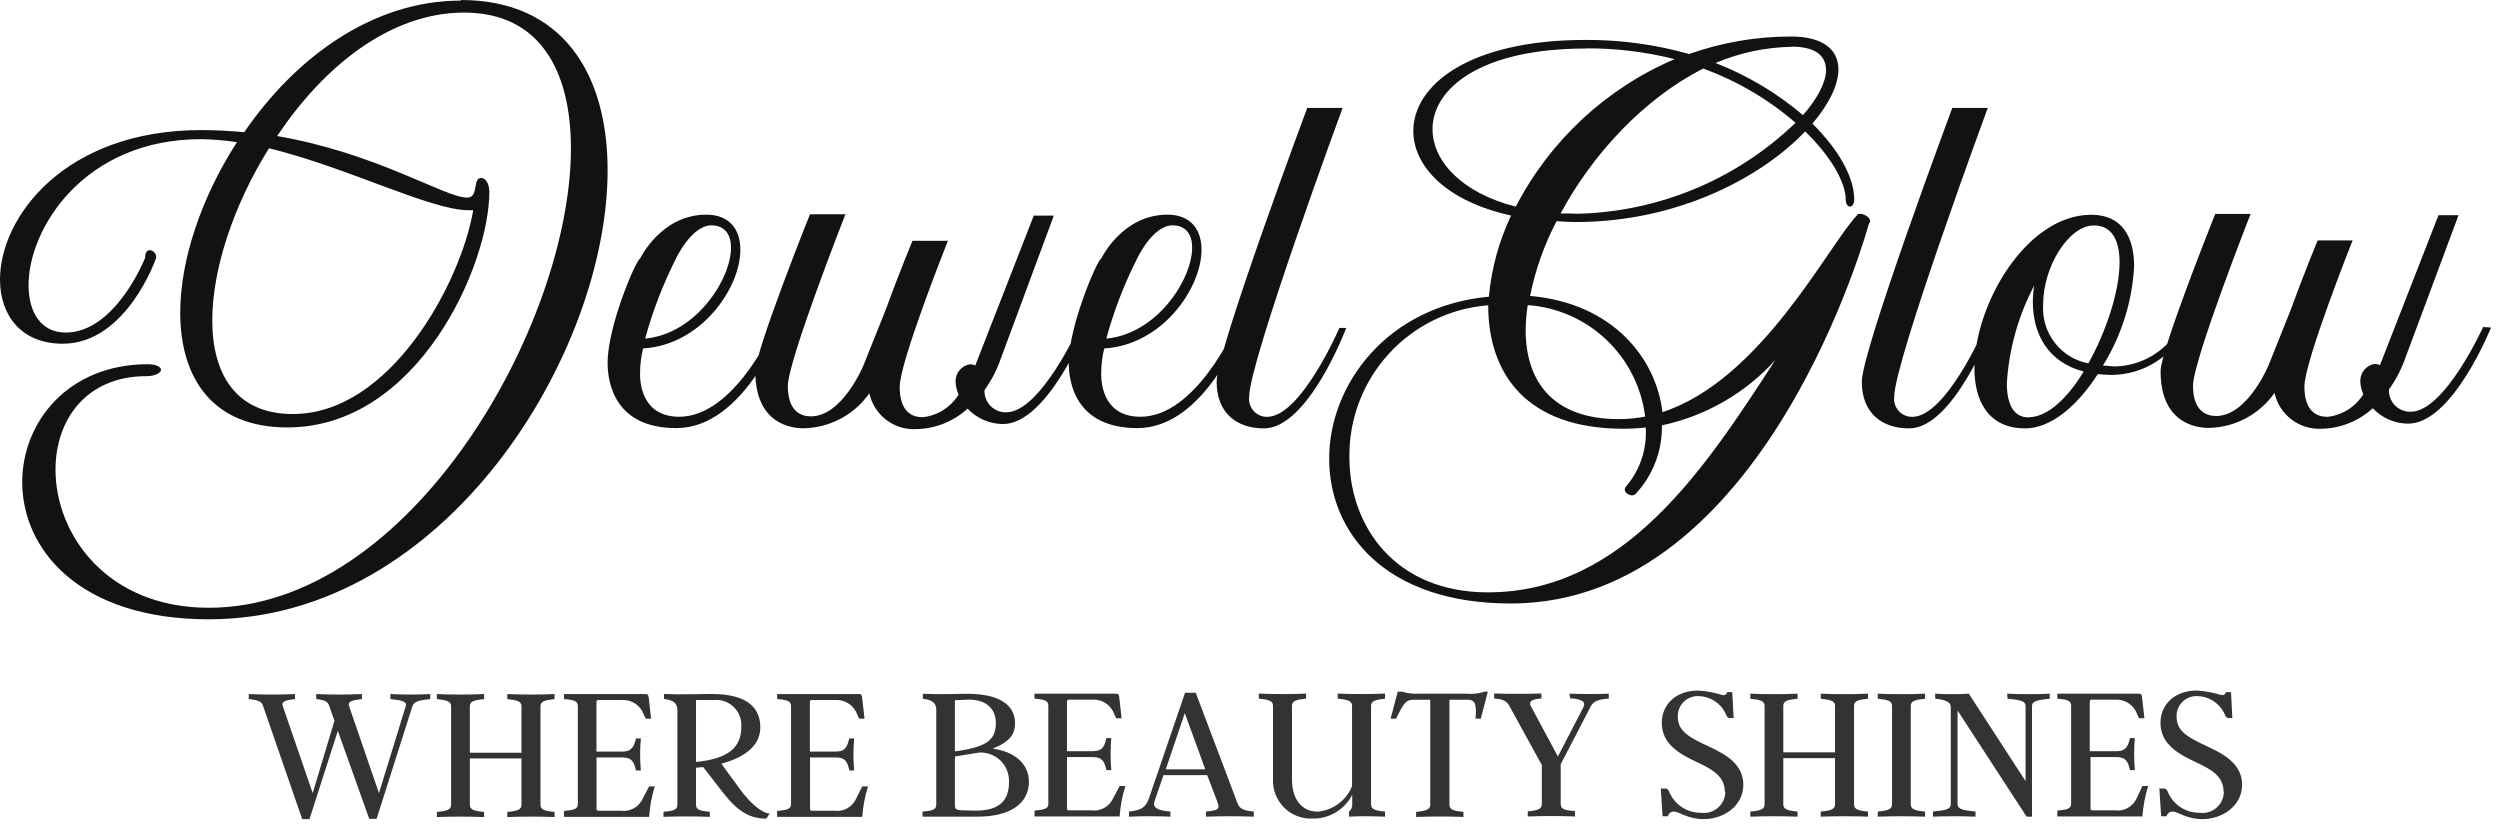 <?xml version="1.0" encoding="UTF-8"?> <svg xmlns="http://www.w3.org/2000/svg" width="153" height="51" viewBox="0 0 153 51" fill="none"><path d="M28.199 0C34.443 0 37.186 4.528 37.186 10.422C37.186 21.637 27.279 37.901 12.777 37.901C4.809 37.901 1.36 33.588 1.36 29.506C1.36 25.817 4.184 22.291 9.045 22.291C9.589 22.291 9.855 22.471 9.855 22.633C9.855 22.795 9.537 23.021 8.964 23.021C5.254 23.021 3.397 25.713 3.397 28.747C3.397 32.696 6.533 37.195 12.777 37.195C25.167 37.195 34.941 19.825 34.941 9.084C34.941 4.25 32.979 0.77 28.407 0.77C23.836 0.77 19.779 4.117 16.961 8.326C23.072 9.374 27.227 12.095 28.587 12.095C29.322 12.095 28.899 10.891 29.449 10.891C29.686 10.891 29.947 11.18 29.947 11.754C29.947 16.224 25.583 26.159 17.586 26.159C12.986 26.159 11.03 23.125 11.03 19.124C11.03 15.934 12.309 12.095 14.502 8.702C13.774 8.59 13.039 8.528 12.303 8.517C5.173 8.517 1.748 13.954 1.748 17.457C1.748 19.107 2.506 20.352 4.022 20.352C7.077 20.352 8.883 15.778 8.883 15.778C8.883 15.436 9.016 15.309 9.172 15.309C9.285 15.322 9.388 15.378 9.46 15.465C9.532 15.553 9.568 15.665 9.56 15.778C9.56 15.778 7.76 21.035 3.837 21.035C1.302 21.035 0 19.298 0 17.109C0 13.265 3.993 7.961 12.303 7.961C13.223 7.961 14.085 8.013 14.947 8.089C18.026 3.596 22.73 0.035 28.222 0.035L28.199 0ZM28.957 12.865C28.876 12.865 28.772 12.865 28.668 12.865C26.353 12.865 21.272 10.248 16.463 9.073C14.293 12.547 12.991 16.473 12.991 19.611C12.991 22.905 14.455 25.337 17.904 25.337C23.882 25.366 28.199 17.312 28.957 12.883V12.865ZM47.353 20.027L47.793 20.08C47.793 20.08 45.519 26.2 41.393 26.2C37.579 26.2 37.186 23.374 37.186 22.199C37.186 19.923 38.962 15.83 39.171 15.83C39.171 15.83 40.45 13.137 43.221 13.137C44.657 13.137 45.31 14.052 45.31 15.286C45.31 17.636 42.909 21.116 39.356 21.325C39.231 21.838 39.169 22.365 39.171 22.894C39.171 23.6 39.379 25.505 41.578 25.505C44.975 25.493 47.353 20.027 47.353 20.027ZM41.393 15.778C40.59 17.357 39.95 19.014 39.483 20.722C42.596 20.433 44.738 17.086 44.738 15.152C44.738 14.371 44.373 13.792 43.534 13.792C42.336 13.792 41.393 15.778 41.393 15.778ZM66.01 20.039L66.455 20.068C66.455 20.068 64.1 25.951 61.38 25.951C60.974 25.949 60.573 25.865 60.201 25.702C59.829 25.54 59.494 25.303 59.216 25.007C58.346 25.807 57.209 26.254 56.028 26.263C55.374 26.288 54.733 26.081 54.217 25.68C53.701 25.279 53.342 24.708 53.204 24.069C52.749 24.718 52.148 25.25 51.449 25.622C50.75 25.994 49.974 26.196 49.182 26.211C48.476 26.211 46.225 25.98 46.225 22.737C46.225 21.458 49.57 13.114 49.57 13.114H51.74C51.74 13.114 48.215 22.083 48.215 23.629C48.215 25.175 49.026 25.482 49.622 25.482C51.56 25.482 52.839 22.372 52.839 22.372L54.199 18.974C54.957 16.884 55.843 14.736 55.843 14.736H55.871H58.013C58.013 14.736 55.061 22.135 55.061 23.681C55.061 25.227 55.843 25.534 56.473 25.534C56.92 25.485 57.349 25.334 57.729 25.095C58.109 24.855 58.43 24.532 58.666 24.15C58.555 23.902 58.492 23.634 58.481 23.363C58.473 23.106 58.559 22.855 58.723 22.657C58.887 22.46 59.118 22.33 59.372 22.291C59.481 22.294 59.589 22.322 59.685 22.372L63.267 13.195H64.494L61.242 21.967C61.005 22.646 60.672 23.288 60.252 23.872C60.243 24.051 60.271 24.229 60.335 24.396C60.398 24.563 60.495 24.716 60.62 24.843C60.745 24.971 60.895 25.072 61.061 25.139C61.227 25.206 61.404 25.238 61.583 25.233C63.672 25.233 66.027 20.022 66.027 20.022L66.01 20.039ZM75.575 20.039L76.015 20.091C76.015 20.091 73.741 26.2 69.615 26.2C65.802 26.2 65.408 23.374 65.408 22.199C65.408 19.923 67.185 15.83 67.393 15.83C67.393 15.83 68.672 13.137 71.444 13.137C72.879 13.137 73.533 14.052 73.533 15.286C73.533 17.636 71.131 21.116 67.578 21.325C67.454 21.838 67.391 22.365 67.393 22.894C67.393 23.6 67.601 25.505 69.8 25.505C73.197 25.505 75.587 20.039 75.587 20.039H75.575ZM69.615 15.778C68.812 17.357 68.172 19.014 67.705 20.722C70.819 20.433 72.96 17.086 72.96 15.152C72.96 14.371 72.595 13.792 71.756 13.792C70.552 13.792 69.615 15.778 69.615 15.778ZM81.976 20.068H82.392C82.392 20.068 80.078 26.217 77.352 26.217C75.68 26.217 74.459 25.273 74.459 23.363C74.459 21.452 80.002 6.606 80.002 6.606H82.166C82.166 6.606 76.449 22.135 76.449 24.283C76.43 24.438 76.445 24.594 76.491 24.743C76.537 24.892 76.615 25.028 76.718 25.145C76.822 25.261 76.949 25.354 77.091 25.417C77.233 25.48 77.387 25.512 77.543 25.511C79.62 25.522 81.976 20.056 81.976 20.056V20.068ZM113.618 13.166C113.674 13.114 113.749 13.085 113.826 13.085C114.115 13.085 114.457 13.323 114.457 13.531C114.451 13.592 114.422 13.648 114.376 13.688C114.376 13.688 108.109 36.934 92.456 36.934C84.771 36.934 81.345 32.592 81.345 28.07C81.345 23.548 84.875 18.736 91.119 18.157C91.277 16.434 91.737 14.753 92.479 13.19C88.532 12.327 86.495 10.185 86.495 8.013C86.495 5.217 89.892 2.443 97.05 2.443C99.188 2.434 101.317 2.724 103.375 3.306C105.38 2.594 107.492 2.232 109.619 2.235C111.581 2.235 112.512 3.046 112.512 4.25C112.512 5.194 111.934 6.369 110.921 7.568C112.593 9.218 113.479 10.914 113.479 12.2C113.479 12.489 113.352 12.645 113.218 12.645C113.085 12.645 112.958 12.489 112.958 12.2C112.958 11.209 112.096 9.611 110.476 8.042C107.837 10.816 102.739 13.589 96.419 13.589C96.026 13.589 95.632 13.56 95.262 13.537C94.507 14.977 93.962 16.517 93.642 18.111C98.711 18.557 101.35 21.927 101.743 25.221C107.831 23.235 111.934 14.921 113.681 13.143L113.618 13.166ZM96.402 13.085C101.439 13.001 106.256 11.011 109.885 7.515C108.221 6.073 106.307 4.949 104.237 4.198C100.609 6.027 97.444 9.455 95.511 13.062C95.8 13.051 96.084 13.074 96.402 13.074V13.085ZM109.619 2.866C108.027 2.897 106.455 3.233 104.99 3.856C106.939 4.613 108.749 5.691 110.342 7.046C111.257 6.004 111.754 5.008 111.754 4.273C111.737 3.399 111.112 2.854 109.619 2.854V2.866ZM97.05 2.97C90.598 2.97 87.67 5.425 87.67 7.909C87.67 9.843 89.446 11.806 92.768 12.645C94.862 8.598 98.299 5.406 102.49 3.619C100.711 3.171 98.884 2.95 97.05 2.959V2.97ZM100.684 25.505C100.465 23.709 99.627 22.045 98.316 20.798C97.005 19.552 95.301 18.8 93.497 18.673C93.419 19.175 93.377 19.682 93.37 20.19C93.37 23.351 95.042 25.65 99.064 25.65C99.608 25.651 100.151 25.598 100.684 25.493V25.505ZM91.067 36.251C99.457 36.251 104.423 28.539 108.653 22.031C106.816 24.062 104.386 25.462 101.709 26.032C101.738 27.593 101.156 29.103 100.088 30.241C100.031 30.292 99.956 30.319 99.88 30.316C99.695 30.316 99.434 30.16 99.434 29.952C99.452 29.861 99.496 29.779 99.562 29.714C100.388 28.721 100.802 27.449 100.719 26.159C100.268 26.213 99.814 26.24 99.359 26.24C93.428 26.24 91.078 22.894 91.078 18.684C88.746 18.865 86.57 19.927 84.992 21.656C83.414 23.384 82.553 25.648 82.583 27.989C82.583 32.198 85.378 36.251 91.049 36.251H91.067ZM121.459 20.068H121.875C121.875 20.068 119.561 26.217 116.835 26.217C115.163 26.217 113.942 25.273 113.942 23.363C113.942 21.452 119.48 6.606 119.48 6.606H121.65C121.65 6.606 115.927 22.135 115.927 24.283C115.908 24.438 115.922 24.594 115.968 24.743C116.015 24.892 116.092 25.028 116.196 25.145C116.299 25.261 116.426 25.354 116.569 25.417C116.711 25.48 116.865 25.512 117.02 25.511C119.109 25.522 121.459 20.056 121.459 20.056V20.068ZM133.374 20.068L133.79 20.097C133.369 20.945 132.722 21.659 131.92 22.162C131.119 22.665 130.194 22.936 129.248 22.946C128.96 22.943 128.672 22.925 128.386 22.894C127.159 24.804 125.539 26.217 123.941 26.217C121.748 26.217 120.834 24.619 120.834 22.529C120.834 18.661 123.993 13.143 127.992 13.143C129.85 13.143 130.608 14.475 130.608 16.305C130.492 18.456 129.835 20.543 128.698 22.372C128.935 22.372 129.196 22.425 129.427 22.425C130.233 22.41 131.021 22.184 131.713 21.771C132.406 21.358 132.978 20.771 133.374 20.068ZM127.807 22.239C128.906 20.282 129.717 17.798 129.717 16.044C129.717 14.712 129.248 13.797 128.148 13.797C126.609 13.797 125.041 16.305 125.041 18.632C124.982 19.468 125.23 20.296 125.74 20.961C126.25 21.625 126.985 22.08 127.807 22.239ZM124.15 25.534C125.307 25.534 126.528 24.376 127.523 22.737C125.272 22.158 124.41 20.358 124.41 18.476C124.412 18.142 124.439 17.809 124.491 17.48C123.518 19.327 122.948 21.36 122.819 23.444C122.819 24.712 123.212 25.545 124.15 25.545V25.534ZM152.007 20.016L152.453 20.045C152.453 20.045 150.098 25.927 147.384 25.927C146.977 25.927 146.574 25.843 146.201 25.68C145.828 25.518 145.492 25.281 145.214 24.984C144.343 25.783 143.207 26.231 142.025 26.24C141.372 26.263 140.732 26.056 140.215 25.655C139.699 25.254 139.34 24.685 139.201 24.046C138.747 24.694 138.145 25.227 137.447 25.599C136.748 25.971 135.971 26.173 135.179 26.188C134.473 26.188 132.228 25.956 132.228 22.714C132.228 21.434 135.573 13.091 135.573 13.091H137.737C137.737 13.091 134.213 22.06 134.213 23.606C134.213 25.152 135.023 25.459 135.625 25.459C137.558 25.459 138.837 22.349 138.837 22.349L140.196 18.951C140.954 16.86 141.84 14.712 141.84 14.712H143.981C143.981 14.712 141.03 22.112 141.03 23.658C141.03 25.204 141.811 25.511 142.442 25.511C142.888 25.461 143.318 25.311 143.698 25.072C144.078 24.832 144.398 24.509 144.635 24.127C144.524 23.878 144.461 23.611 144.45 23.339C144.441 23.083 144.527 22.832 144.692 22.634C144.856 22.437 145.087 22.306 145.341 22.268C145.45 22.271 145.557 22.298 145.653 22.349L149.235 13.172H150.462L147.198 21.933C146.958 22.611 146.623 23.253 146.203 23.837C146.194 24.016 146.222 24.194 146.286 24.361C146.349 24.529 146.446 24.681 146.571 24.809C146.696 24.936 146.846 25.037 147.012 25.104C147.178 25.171 147.355 25.203 147.534 25.198C149.629 25.198 151.978 19.987 151.978 19.987L152.007 20.016Z" fill="#121212"></path><path d="M23.893 42.476C24.709 42.517 25.519 42.517 26.329 42.476V42.783C25.687 42.852 25.34 42.916 25.241 43.217L23.048 50.113H22.597L20.676 44.728L18.94 50.13H18.494L16.104 43.217C16.012 42.939 15.861 42.852 15.225 42.783V42.476C16.191 42.517 17.111 42.517 18.054 42.476V42.783C17.441 42.852 17.209 42.939 17.308 43.217L19.137 48.538L20.467 44.114L20.155 43.217C20.057 42.939 19.935 42.852 19.351 42.783V42.476C20.259 42.517 21.179 42.517 22.151 42.476V42.783C21.521 42.852 21.266 42.939 21.364 43.217L23.193 48.538L24.831 43.217C24.923 42.916 24.535 42.852 23.893 42.783V42.476ZM33.939 42.783C33.308 42.852 33.077 42.928 33.077 43.229V49.244C33.077 49.545 33.308 49.632 33.939 49.69V50.003C33.007 49.968 32.001 49.968 31.046 50.003V49.69C31.688 49.632 31.914 49.545 31.914 49.244V46.419H28.754V49.244C28.754 49.545 28.986 49.632 29.628 49.69V50.003C28.679 49.968 27.689 49.968 26.735 50.003V49.69C27.377 49.632 27.608 49.545 27.608 49.244V43.229C27.608 42.928 27.377 42.852 26.735 42.783V42.476C27.683 42.517 28.673 42.517 29.628 42.476V42.783C28.986 42.852 28.754 42.928 28.754 43.229V46.066H31.914V43.229C31.914 42.928 31.688 42.852 31.046 42.783V42.476C31.989 42.517 32.996 42.517 33.939 42.476V42.783ZM39.726 48.127H40.073C39.886 48.733 39.769 49.359 39.726 49.991C37.909 49.991 36.317 49.991 34.518 49.991V49.632C35.16 49.569 35.363 49.511 35.363 49.204V43.217C35.363 42.916 35.16 42.829 34.518 42.783V42.476H39.494C39.651 42.476 39.674 42.517 39.703 42.696L39.847 43.981H39.517L39.396 43.727C39.303 43.462 39.129 43.234 38.898 43.074C38.667 42.915 38.392 42.833 38.111 42.841H36.613C36.583 42.841 36.555 42.852 36.535 42.873C36.514 42.894 36.503 42.922 36.503 42.951V45.996H38.094C38.673 45.996 38.812 45.666 38.922 45.191H39.222C39.159 45.844 39.159 46.502 39.222 47.154H38.922C38.812 46.674 38.702 46.355 38.094 46.355H36.508V49.522C36.508 49.58 36.555 49.615 36.618 49.615H37.984C38.254 49.655 38.529 49.608 38.77 49.479C39.01 49.351 39.203 49.149 39.321 48.903L39.726 48.127ZM45.258 48.26C45.912 49.169 46.641 49.766 47.104 49.789L46.896 50.101C45.9 50.101 45.16 49.667 44.28 48.55L43.042 46.952H42.932L42.596 46.986V49.244C42.596 49.545 42.799 49.632 43.441 49.679V49.991C42.498 49.957 41.554 49.957 40.605 49.991V49.679C41.248 49.632 41.456 49.545 41.456 49.244V43.455C41.456 43.101 41.288 42.846 40.634 42.777V42.47C41.688 42.522 42.787 42.47 43.528 42.47C45.976 42.47 46.531 43.501 46.531 44.531C46.531 45.394 45.918 46.268 44.147 46.737L45.258 48.26ZM42.596 42.841V46.633L42.961 46.587C44.836 46.332 45.368 45.522 45.368 44.491C45.385 44.267 45.353 44.042 45.274 43.831C45.195 43.621 45.071 43.431 44.91 43.273C44.75 43.116 44.557 42.996 44.345 42.921C44.133 42.846 43.908 42.819 43.684 42.841H42.596ZM52.769 48.127H53.122C52.933 48.733 52.815 49.358 52.769 49.991C50.952 49.991 49.367 49.991 47.561 49.991V49.632C48.203 49.569 48.412 49.511 48.412 49.204V43.217C48.412 42.916 48.203 42.829 47.561 42.783V42.476H52.561C52.717 42.476 52.74 42.517 52.764 42.696L52.908 43.981H52.584L52.463 43.727C52.369 43.462 52.194 43.235 51.964 43.076C51.733 42.916 51.458 42.834 51.178 42.841H49.667C49.639 42.842 49.613 42.855 49.593 42.875C49.574 42.895 49.563 42.922 49.563 42.951V45.996H51.149C51.757 45.996 51.861 45.666 51.971 45.191H52.277C52.214 45.844 52.214 46.502 52.277 47.154H51.982C51.872 46.674 51.768 46.355 51.16 46.355H49.575V49.522C49.575 49.536 49.578 49.549 49.583 49.561C49.588 49.573 49.596 49.584 49.606 49.592C49.616 49.601 49.627 49.608 49.64 49.612C49.653 49.615 49.666 49.617 49.679 49.615H51.051C51.319 49.656 51.594 49.608 51.834 49.48C52.074 49.352 52.266 49.149 52.382 48.903L52.769 48.127ZM60.709 45.811C62.109 45.985 62.971 46.761 62.971 47.837C62.971 49.158 61.855 49.98 59.812 49.98H56.456V49.667C57.098 49.621 57.3 49.534 57.3 49.233V43.443C57.3 43.09 57.133 42.835 56.479 42.765V42.459C57.532 42.511 58.44 42.459 59.181 42.459C61.6 42.459 62.121 43.455 62.121 44.254C62.127 44.913 61.82 45.4 60.715 45.834L60.709 45.811ZM58.44 42.829V45.985C60.391 45.718 60.946 45.29 60.946 44.248C60.946 43.495 60.489 42.818 59.291 42.818C58.845 42.841 58.666 42.841 58.446 42.852L58.44 42.829ZM59.737 49.609C61.154 49.609 61.75 48.99 61.75 47.872C61.762 47.631 61.723 47.391 61.636 47.166C61.55 46.941 61.418 46.736 61.248 46.565C61.078 46.394 60.874 46.261 60.65 46.173C60.426 46.085 60.186 46.044 59.945 46.054L58.44 46.297V49.233C58.44 49.534 58.475 49.598 59.141 49.598L59.737 49.609ZM68.521 48.104H68.874C68.682 48.709 68.564 49.335 68.521 49.968C66.704 49.968 65.118 49.968 63.313 49.968V49.609C63.955 49.545 64.158 49.488 64.158 49.181V43.194C64.158 42.893 63.955 42.806 63.313 42.76V42.453H68.289C68.446 42.453 68.475 42.493 68.498 42.673L68.642 43.958H68.313L68.191 43.703C68.098 43.44 67.925 43.212 67.695 43.053C67.466 42.894 67.191 42.812 66.912 42.818H65.408C65.379 42.819 65.352 42.831 65.331 42.851C65.311 42.872 65.299 42.899 65.298 42.928V45.973H66.883C67.491 45.973 67.601 45.643 67.711 45.168H68.012C67.954 45.821 67.954 46.478 68.012 47.131H67.711C67.601 46.651 67.491 46.332 66.883 46.332H65.298V49.499C65.298 49.513 65.302 49.526 65.308 49.538C65.314 49.55 65.322 49.561 65.332 49.569C65.343 49.578 65.355 49.585 65.368 49.588C65.381 49.592 65.394 49.593 65.408 49.592H66.779C67.048 49.632 67.322 49.584 67.562 49.456C67.802 49.327 67.994 49.126 68.11 48.88L68.521 48.104ZM75.644 48.914C75.812 49.389 75.859 49.592 76.732 49.667V49.98C75.789 49.945 74.759 49.945 73.804 49.98V49.667C74.724 49.592 74.638 49.435 74.458 48.955L73.879 47.438H71.206L70.656 49.036C70.512 49.459 70.928 49.615 71.628 49.667V49.98C70.841 49.945 69.858 49.945 69.094 49.98V49.667C69.858 49.592 70.124 49.401 70.321 48.845L72.525 42.395H73.179L75.644 48.914ZM71.345 47.085H73.764L72.508 43.645L71.345 47.085ZM84.764 42.76C84.134 42.829 83.908 42.904 83.908 43.206V49.221C83.908 49.522 84.134 49.609 84.764 49.667V49.98C83.833 49.945 83.144 49.945 82.56 49.98V49.667C82.626 49.614 82.678 49.546 82.713 49.468C82.747 49.391 82.762 49.306 82.756 49.221V48.642C82.528 49.087 82.18 49.459 81.752 49.716C81.323 49.973 80.831 50.104 80.332 50.096C80.011 50.111 79.69 50.06 79.39 49.944C79.09 49.829 78.817 49.652 78.589 49.426C78.361 49.199 78.182 48.928 78.065 48.628C77.948 48.329 77.894 48.008 77.907 47.687V43.2C77.907 42.899 77.681 42.823 77.039 42.754V42.447C77.982 42.487 79.012 42.487 79.932 42.447V42.754C79.302 42.823 79.07 42.899 79.07 43.2V47.699C79.07 48.897 79.649 49.673 80.65 49.673C81.107 49.63 81.544 49.462 81.913 49.189C82.282 48.915 82.57 48.546 82.745 48.121V43.2C82.745 42.899 82.513 42.823 81.871 42.754V42.447C82.814 42.487 83.821 42.487 84.764 42.447V42.76ZM90.788 42.331H91.055L90.626 43.981H90.302C90.372 43.124 90.302 42.823 89.805 42.823H88.705V49.239C88.705 49.54 88.931 49.627 89.562 49.684V49.997C88.63 49.962 87.623 49.962 86.668 49.997V49.684C87.299 49.627 87.531 49.54 87.531 49.239V42.823H86.535C86.037 42.823 85.916 43.02 85.436 43.981H85.106L85.54 42.331H85.806C86.14 42.431 86.488 42.472 86.836 42.453H89.73C90.087 42.485 90.448 42.452 90.794 42.354L90.788 42.331ZM96.054 42.453C96.853 42.482 97.657 42.482 98.456 42.453V42.76C97.68 42.794 97.449 42.991 97.299 43.339L95.516 46.772V49.21C95.516 49.511 95.748 49.598 96.39 49.632V49.968C95.441 49.933 94.44 49.933 93.497 49.968V49.656C94.127 49.598 94.359 49.511 94.359 49.21V46.818L92.374 43.206C92.241 42.962 92.056 42.783 91.442 42.748V42.441C92.409 42.47 93.352 42.47 94.336 42.441V42.748C93.693 42.783 93.549 42.962 93.682 43.206L95.343 46.297L96.888 43.316C97.073 42.951 96.853 42.783 96.089 42.736L96.054 42.453ZM105.556 48.445C105.556 47.473 104.729 47.05 103.82 46.627C102.663 46.089 101.702 45.469 101.702 44.236C101.702 43.148 102.524 42.262 103.93 42.262C104.436 42.291 104.935 42.385 105.417 42.54C105.551 42.54 105.649 42.54 105.701 42.36H106.013L106.1 43.947H105.904C105.846 43.951 105.789 43.935 105.742 43.901C105.696 43.867 105.662 43.817 105.649 43.761C105.51 43.428 105.279 43.142 104.983 42.937C104.686 42.731 104.337 42.616 103.977 42.603C103.808 42.593 103.639 42.617 103.481 42.676C103.322 42.734 103.177 42.824 103.056 42.941C102.934 43.058 102.837 43.199 102.773 43.355C102.708 43.511 102.677 43.679 102.68 43.848C102.68 44.676 103.259 45.047 104.185 45.498C105.111 45.95 106.691 46.517 106.691 48.017C106.691 49.354 105.458 50.13 104.272 50.13C103.265 50.13 102.779 49.667 102.426 49.667C102.343 49.668 102.264 49.698 102.201 49.75C102.138 49.803 102.094 49.876 102.078 49.957H101.749L101.639 48.26H101.928C102.038 48.26 102.09 48.312 102.148 48.445C102.308 48.836 102.582 49.168 102.934 49.4C103.286 49.631 103.7 49.751 104.121 49.742C104.306 49.766 104.494 49.749 104.672 49.694C104.849 49.638 105.013 49.545 105.153 49.422C105.292 49.298 105.403 49.145 105.479 48.975C105.554 48.805 105.592 48.62 105.591 48.434L105.556 48.445ZM114.323 42.76C113.693 42.829 113.467 42.904 113.467 43.206V49.221C113.467 49.522 113.693 49.609 114.323 49.667V49.98C113.392 49.945 112.385 49.945 111.43 49.98V49.667C112.072 49.609 112.304 49.522 112.304 49.221V46.396H109.138V49.221C109.138 49.522 109.37 49.609 110.012 49.667V49.98C109.069 49.945 108.074 49.945 107.119 49.98V49.667C107.761 49.609 107.993 49.522 107.993 49.221V43.206C107.993 42.904 107.761 42.829 107.119 42.76V42.453C108.062 42.493 109.057 42.493 110.012 42.453V42.76C109.37 42.829 109.138 42.904 109.138 43.206V46.043H112.304V43.206C112.304 42.904 112.072 42.829 111.43 42.76V42.453C112.373 42.493 113.38 42.493 114.323 42.453V42.76ZM116.939 49.221C116.939 49.522 117.17 49.609 117.813 49.667V49.98C116.869 49.945 115.874 49.945 114.919 49.98V49.667C115.562 49.609 115.793 49.522 115.793 49.221V43.206C115.793 42.904 115.562 42.829 114.919 42.76V42.453C115.863 42.493 116.858 42.493 117.813 42.453V42.76C117.17 42.829 116.939 42.904 116.939 43.206V49.221ZM122.841 42.453C123.704 42.493 124.577 42.493 125.446 42.453V42.76C124.693 42.841 124.358 42.904 124.358 43.206V49.98H124.028L119.803 43.483V49.221C119.803 49.522 120.151 49.592 120.903 49.667V49.98C120.027 49.945 119.159 49.945 118.299 49.98V49.667C119.074 49.592 119.387 49.522 119.387 49.221V43.281C119.387 42.951 119.074 42.829 118.432 42.76V42.453C119.118 42.493 119.806 42.493 120.492 42.453L123.964 47.803V43.206C123.964 42.904 123.646 42.841 122.859 42.76L122.841 42.453ZM131.117 48.104H131.47C131.278 48.709 131.159 49.335 131.117 49.968C129.3 49.968 127.714 49.968 125.908 49.968V49.609C126.551 49.545 126.753 49.488 126.753 49.181V43.194C126.753 42.893 126.551 42.806 125.908 42.76V42.453H130.885C131.041 42.453 131.07 42.493 131.093 42.673L131.238 43.958H130.908L130.792 43.703C130.698 43.44 130.523 43.212 130.293 43.053C130.062 42.895 129.788 42.812 129.508 42.818H128.003C127.975 42.819 127.947 42.831 127.927 42.851C127.907 42.872 127.895 42.899 127.893 42.928V45.973H129.525C130.133 45.973 130.243 45.643 130.353 45.168H130.654C130.596 45.821 130.596 46.478 130.654 47.131H130.353C130.243 46.651 130.133 46.332 129.525 46.332H127.94V49.499C127.94 49.513 127.944 49.526 127.95 49.538C127.956 49.55 127.964 49.561 127.974 49.569C127.985 49.578 127.997 49.585 128.01 49.588C128.023 49.592 128.036 49.593 128.05 49.592H129.421C129.69 49.632 129.964 49.584 130.204 49.456C130.444 49.327 130.636 49.126 130.752 48.88L131.117 48.104ZM136.082 48.445C136.082 47.473 135.26 47.05 134.346 46.627C133.188 46.089 132.222 45.469 132.222 44.236C132.222 43.148 133.049 42.262 134.45 42.262C134.957 42.291 135.459 42.385 135.943 42.54C136.076 42.54 136.174 42.54 136.221 42.36H136.539L136.62 43.947H136.429C136.371 43.952 136.313 43.936 136.266 43.902C136.219 43.868 136.187 43.818 136.174 43.761C136.035 43.429 135.804 43.143 135.507 42.938C135.211 42.732 134.862 42.616 134.502 42.603C134.333 42.592 134.164 42.616 134.005 42.674C133.846 42.732 133.701 42.822 133.579 42.939C133.457 43.056 133.361 43.198 133.296 43.354C133.232 43.511 133.201 43.679 133.206 43.848C133.206 44.676 133.784 45.047 134.704 45.498C135.624 45.95 137.216 46.517 137.216 48.017C137.216 49.354 135.977 50.13 134.791 50.13C133.784 50.13 133.304 49.667 132.951 49.667C132.868 49.668 132.788 49.697 132.724 49.75C132.659 49.802 132.615 49.875 132.598 49.957H132.262L132.152 48.26H132.442C132.552 48.26 132.598 48.312 132.662 48.445C132.821 48.836 133.095 49.168 133.448 49.4C133.8 49.631 134.214 49.751 134.635 49.742C134.819 49.766 135.007 49.749 135.184 49.694C135.362 49.638 135.526 49.545 135.664 49.421C135.803 49.297 135.914 49.145 135.989 48.975C136.064 48.804 136.101 48.62 136.099 48.434L136.082 48.445Z" fill="#333333"></path></svg> 